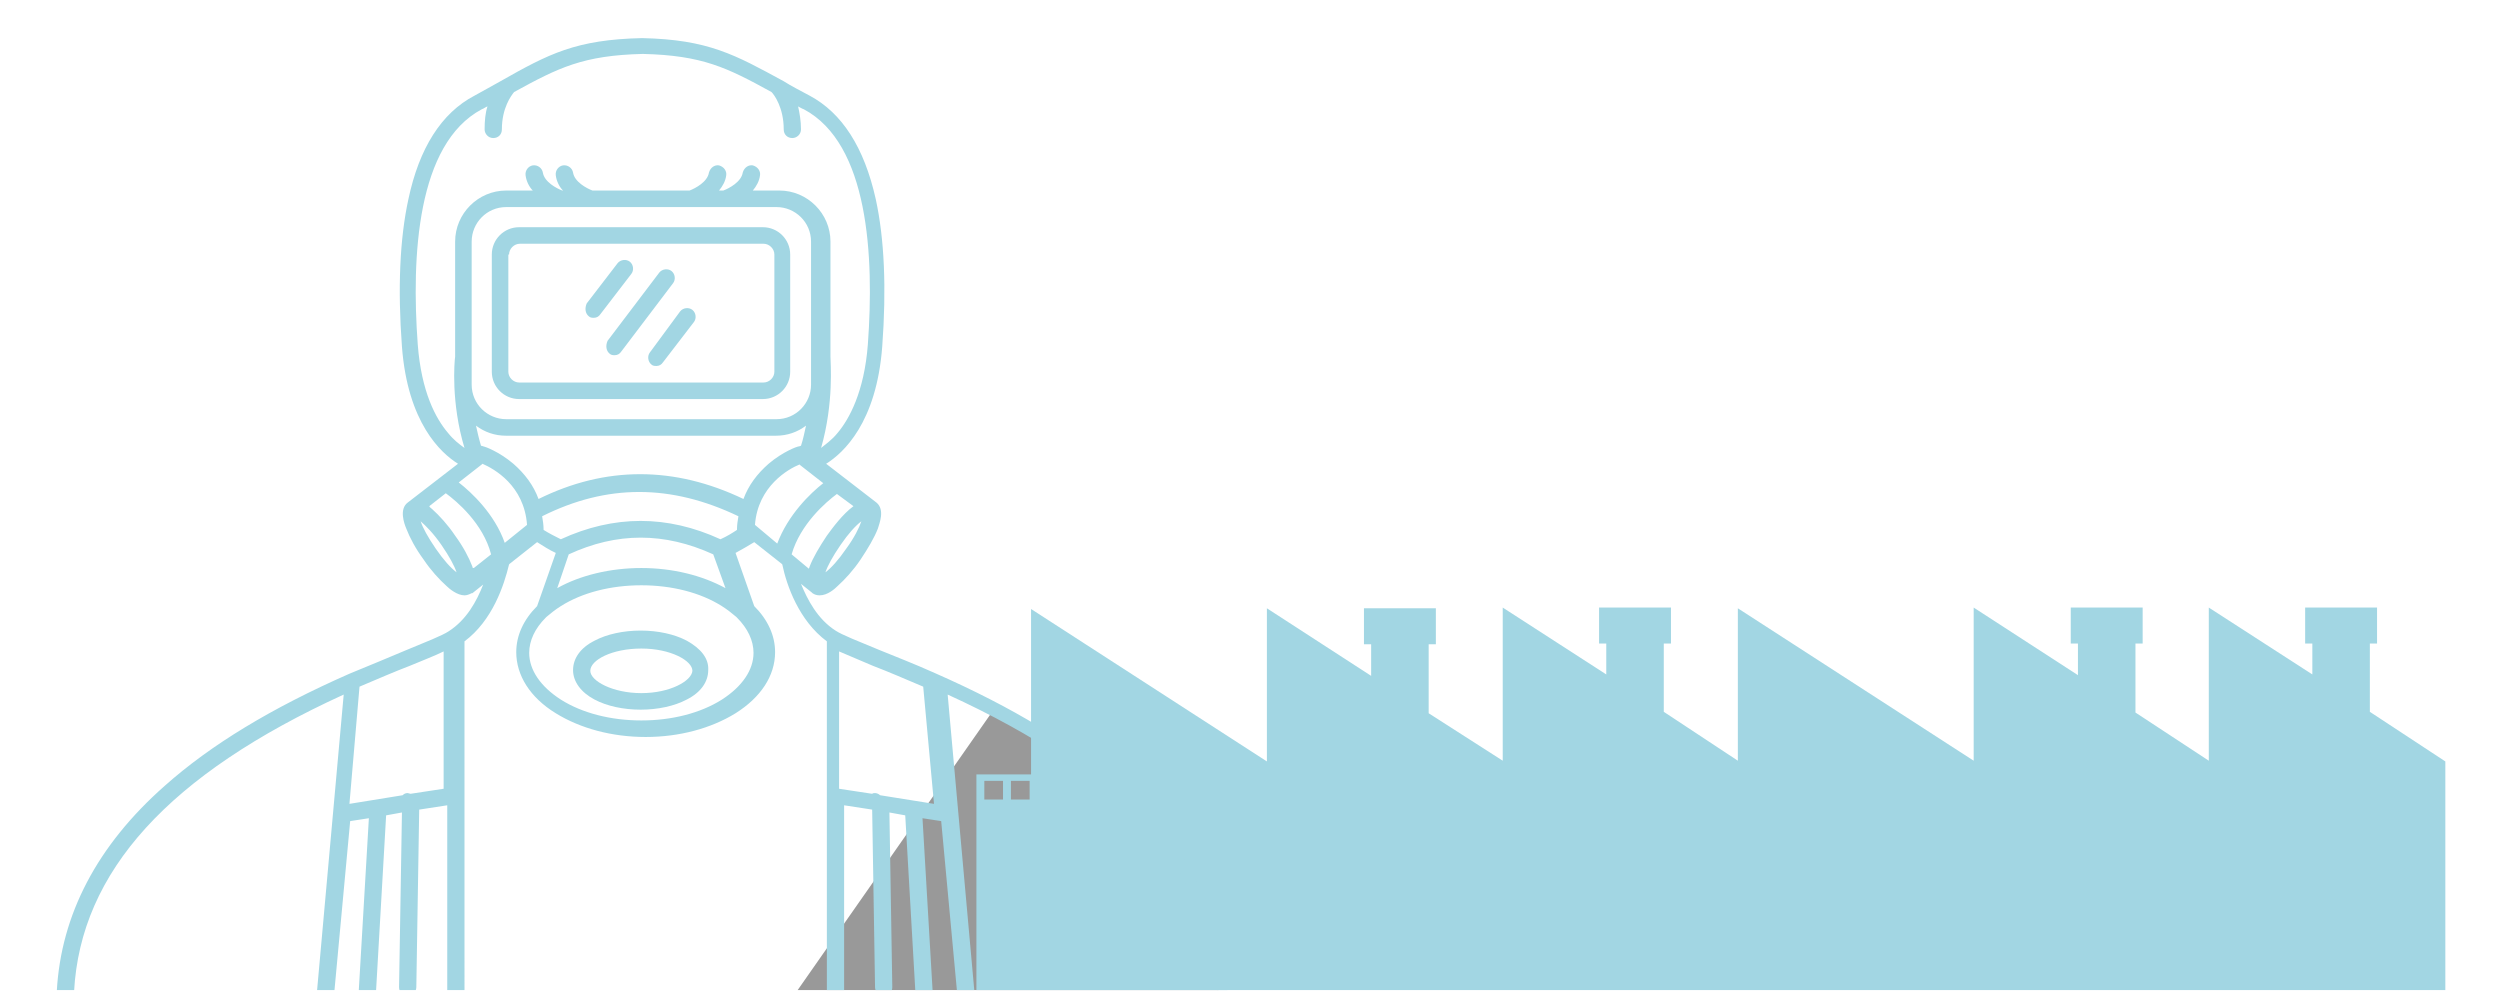<?xml version="1.0" encoding="utf-8"?>
<!-- Generator: Adobe Illustrator 24.0.1, SVG Export Plug-In . SVG Version: 6.00 Build 0)  -->
<svg version="1.1" id="Objets" xmlns="http://www.w3.org/2000/svg" xmlns:xlink="http://www.w3.org/1999/xlink" x="0px" y="0px"
	 viewBox="0 0 347.7 138.1" style="enable-background:new 0 0 347.7 138.1;" xml:space="preserve">
<style type="text/css">
	.st0{fill:#216989;}
	.st1{fill:#24567F;}
	.st2{opacity:0.5;}
	.st3{fill:#061228;}
	.st4{fill-rule:evenodd;clip-rule:evenodd;fill:#24567F;}
	.st5{fill:none;stroke:#112249;stroke-miterlimit:10;}
	.st6{fill:#FFFFFF;}
	.st7{fill:#002343;}
	.st8{fill:#02337F;}
	.st9{fill:#457BCF;}
	.st10{opacity:0.67;fill:#FFFFFF;}
	.st11{fill-rule:evenodd;clip-rule:evenodd;fill:#24567F;stroke:#112249;stroke-miterlimit:10;}
	.st12{fill:#24567F;stroke:#112249;stroke-miterlimit:10;}
	.st13{clip-path:url(#SVGID_2_);}
	.st14{fill:#F1F1F3;}
	.st15{opacity:0.4;}
	.st16{fill:none;stroke:#F1F1F3;stroke-miterlimit:10;}
	.st17{clip-path:url(#SVGID_4_);}
	.st18{fill:#999999;}
	.st19{clip-path:url(#SVGID_6_);fill:#999999;}
	.st20{clip-path:url(#SVGID_6_);}
	.st21{fill:#A2D6E3;}
	.st22{clip-path:url(#SVGID_8_);}
	.st23{fill:#1894AC;}
	.st24{clip-path:url(#SVGID_10_);}
	.st25{opacity:0.5;fill:#24567F;}
</style>
<g>
	<defs>
		<rect id="SVGID_5_" width="347.7" height="137.7"/>
	</defs>
	<clipPath id="SVGID_2_">
		<use xlink:href="#SVGID_5_"  style="overflow:visible;"/>
	</clipPath>
	<path style="clip-path:url(#SVGID_2_);fill:#999999;" d="M138.2,98.7c0,0,31.1,17.1,31.3,40.2h-59.4L138.2,98.7z"/>
	<g class="st13">
		<path class="st21" d="M329.6,99v-7.4v-2.1h1v-5h-1h-8h-1v5h1v4.3l-14.4-9.3v3.7v2.8v14.8L297,99.1v-7.5v-2.1h1v-5h-1h-8h-1v5h1
			v4.4l-14.5-9.4v3.7v2.8v14.8l-32.8-21.2v3.7v2.8v14.7L231.4,99v-7.4v-2.1h1v-5h-1h-8h-1v5h1v4.3L209,84.5v3.7v2.8v14.8l-10.3-6.6
			v-7.5v-2.1h1v-5h-1h-8h-1v5h1v4.4l-14.5-9.4v3.7v2.8v14.8l-32.8-21.2v3.7v2.8v16.5h-0.2h-2.6h-1.1h-2.6h-1.1v1.1v2.6v19.4v8.4h7.7
			h0.4h3.2h4.9h3.2h8.1h31.5h24.9h12.5h1.8h7.7h0.2h0.2h3.2h4.9h3.2h8.1h31.5h24.9h12.5h9.7v-26.8v-2.8v-3.7L329.6,99z M139.5,111.2
			h-2.6v-2.6h2.6V111.2z M143.2,111.2h-2.6v-2.6h2.6V111.2z"/>
		<g>
			<path class="st21" d="M170.7,137.7c-0.6-10.6-5.7-20.2-15-28.5c-6.4-5.7-14.8-10.8-25.7-15.6c0,0,0,0,0,0
				c-2.9-1.3-5.5-2.3-7.7-3.2c-2.9-1.2-5.2-2.1-6.1-2.7c-2.5-1.6-3.9-4.3-4.8-6.5l1.5,1.2c0,0,0.1,0.1,0.1,0.1
				c0.3,0.2,0.6,0.3,1,0.3c1.1,0,2.1-0.9,2.5-1.3c1-0.9,2.2-2.2,3.2-3.7c1-1.5,1.9-3,2.4-4.3c0.2-0.7,1-2.6-0.2-3.6c0,0,0,0,0,0
				l-7-5.4c2.4-1.5,7-5.7,7.8-16.3c0.6-8.1,0.3-15-0.9-20.5c-1.6-7.2-4.7-12-9.2-14.4c-1.3-0.7-2.5-1.3-3.6-2
				c-6.8-3.7-10.5-5.8-19.7-6c0,0,0,0,0,0c-9.2,0.2-13,2.2-19.7,6c-1.1,0.6-2.3,1.3-3.6,2c-4.6,2.4-7.7,7.3-9.2,14.4
				c-1.2,5.5-1.5,12.4-0.9,20.5c0.8,10.6,5.4,14.8,7.8,16.3l-7,5.4c0,0,0,0,0,0c-1.2,0.9-0.5,2.9-0.2,3.6c0.5,1.3,1.3,2.8,2.4,4.3
				c1,1.5,2.2,2.8,3.2,3.7c0.4,0.4,1.5,1.3,2.5,1.3c0.3,0,0.6-0.1,1-0.3c0,0,0,0,0.1,0c0,0,0,0,0,0l0,0c0,0,0,0,0,0l1.5-1.2
				c-0.9,2.3-2.3,4.9-4.8,6.5c-0.9,0.6-3.2,1.5-6.1,2.7c-2.1,0.9-4.8,2-7.7,3.2c0,0,0,0,0,0c-10.9,4.8-19.3,9.9-25.7,15.6
				c-9.4,8.3-14.4,17.9-15,28.5c0,0.6,0.5,1.2,1.1,1.2c0,0,0,0,0.1,0c0.6,0,1.1-0.5,1.2-1.1c0.9-16.7,13.2-30.2,37.5-41.3l-3.7,41.1
				c-0.1,0.6,0.4,1.2,1.1,1.3c0,0,0.1,0,0.1,0c0.6,0,1.1-0.5,1.2-1.1l2.2-23.7l2.6-0.4l-1.4,23.9c0,0.6,0.5,1.2,1.1,1.2
				c0,0,0,0,0.1,0c0.6,0,1.1-0.5,1.2-1.1l1.4-24.4l2.2-0.4l-0.4,24.3c0,0.7,0.5,1.2,1.2,1.2c0,0,0,0,0,0c0.6,0,1.2-0.5,1.2-1.2
				l0.4-24.7l3.9-0.6v25.7c0,0.7,0.5,1.2,1.2,1.2s1.2-0.5,1.2-1.2V89.2c3.9-2.9,5.5-7.8,6.2-10.7l0.1-0.1c0,0,0,0,0,0l3.8-3
				c0.8,0.5,1.7,1.1,2.6,1.5l-2.6,7.4c-1.9,1.9-2.9,4.1-2.9,6.4c0,3.2,1.9,6.3,5.5,8.5c3.4,2.1,7.8,3.3,12.5,3.3
				c4.7,0,9.1-1.2,12.5-3.3c3.5-2.2,5.5-5.2,5.5-8.5c0-2.3-1-4.5-2.9-6.4l-2.6-7.4c0.9-0.5,1.8-1,2.6-1.5l3.8,3c0,0,0,0,0,0l0.1,0.1
				c0.6,2.9,2.3,7.8,6.2,10.7v48.5c0,0.7,0.5,1.2,1.2,1.2s1.2-0.5,1.2-1.2v-25.7l3.9,0.6l0.4,24.7c0,0.6,0.5,1.2,1.2,1.2
				c0,0,0,0,0,0c0.7,0,1.2-0.5,1.2-1.2l-0.4-24.3l2.2,0.4l1.4,24.4c0,0.6,0.6,1.1,1.2,1.1c0,0,0,0,0.1,0c0.6,0,1.1-0.6,1.1-1.2
				l-1.4-23.9l2.6,0.4l2.2,23.7c0.1,0.6,0.6,1.1,1.2,1.1c0,0,0.1,0,0.1,0c0.6-0.1,1.1-0.6,1.1-1.3l-3.7-41.1
				c24.3,11.1,36.6,24.6,37.5,41.3c0,0.6,0.6,1.1,1.2,1.1c0,0,0,0,0.1,0C170.2,138.9,170.7,138.4,170.7,137.7z M57.1,110.4
				c-0.1,0-0.3-0.1-0.4-0.1c0,0,0,0,0,0c-0.3,0-0.5,0.1-0.7,0.3l-7.4,1.2L50,95.5c2.6-1.1,4.9-2.1,7-2.9c1.9-0.8,3.5-1.4,4.7-2v19.1
				L57.1,110.4z M79.1,77.1c6.7-3.1,13.3-3.1,20.1,0l1.7,4.7C97.6,80,93.5,79,89.2,79c-4.3,0-8.5,1-11.7,2.8L79.1,77.1z M100.2,75
				c-7.4-3.4-14.8-3.4-22.2,0c-0.8-0.4-1.6-0.8-2.4-1.3c0,0,0-0.1,0-0.1c0-0.6-0.1-1.2-0.2-1.8c9-4.5,17.9-4.5,27.3,0
				c-0.1,0.6-0.2,1.2-0.2,1.8c0,0,0,0.1,0,0.1C101.9,74.1,101.1,74.6,100.2,75z M65.7,78.8c-0.5-1.3-1.3-2.8-2.4-4.3
				c-1-1.5-2.2-2.8-3.2-3.7c-0.1-0.1-0.3-0.2-0.4-0.4l2.3-1.8c1.5,1.1,5.2,4.2,6.3,8.5l-2.4,1.9C65.7,79,65.7,78.9,65.7,78.8z
				 M70.2,75.5c-1.4-4-4.6-7-6.4-8.4l3.2-2.5c0,0,0,0,0,0l0.1-0.1c1.6,0.7,5.8,3,6.2,8.5L70.2,75.5z M78,28.8
				C78,28.8,78,28.8,78,28.8C78,28.8,78,28.8,78,28.8h4.2c0,0,0,0,0,0s0,0,0,0h14c0,0,0,0,0,0s0,0,0,0h4.2c0,0,0,0,0,0c0,0,0,0,0,0
				h7.6c2.6,0,4.8,2.1,4.8,4.8v16.1c0,0,0,0,0,0v3.8c0,2.6-2.1,4.8-4.8,4.8H70.4c-2.6,0-4.8-2.1-4.8-4.8v-3.8c0,0,0,0,0,0V33.6
				c0-2.6,2.1-4.8,4.8-4.8H78z M111,62.1c-0.1,0-2.1,0.7-4.1,2.4c-1.6,1.4-2.8,3-3.5,4.9c-9.6-4.6-19.2-4.6-28.5,0
				c-0.7-1.9-1.9-3.5-3.5-4.9c-2-1.7-4-2.4-4.1-2.4c-0.1,0-0.2-0.1-0.4-0.1c-0.3-1-0.5-1.9-0.7-2.8c1.2,0.9,2.6,1.4,4.2,1.4h37.5
				c1.6,0,3-0.5,4.2-1.4c-0.2,0.9-0.4,1.9-0.7,2.8C111.3,62,111.2,62.1,111,62.1z M111.2,64.6l0.1,0.1c0,0,0,0,0,0l3.2,2.5
				c-1.8,1.4-4.9,4.4-6.4,8.4L105,73C105.4,67.6,109.7,65.2,111.2,64.6z M118.7,70.4c-1.5,1.1-2.9,3-3.7,4.1c-1,1.5-1.9,3-2.4,4.3
				c0,0.1-0.1,0.2-0.1,0.3l-2.4-2c0,0,0,0,0,0c1.2-4.2,4.8-7.3,6.3-8.4L118.7,70.4z M117.7,76.3c-1.1,1.6-2.1,2.7-2.9,3.3
				c0.3-0.9,1-2.2,2.1-3.8c1.1-1.6,2.1-2.7,2.9-3.3C119.5,73.4,118.8,74.8,117.7,76.3z M62.3,60.2c-1.7-2-3.7-5.7-4.2-12.3
				c-0.9-12.3-0.1-27.9,8.9-32.7c0.3-0.1,0.5-0.3,0.8-0.4c-0.3,0.9-0.4,2-0.4,3.2c0,0.6,0.5,1.2,1.2,1.2c0,0,0,0,0,0
				c0.7,0,1.2-0.5,1.2-1.2c0-3,1.3-4.7,1.7-5.2c6.2-3.4,9.6-5.1,17.9-5.3c8.3,0.2,11.7,1.9,17.9,5.3c0.4,0.4,1.7,2.2,1.7,5.2
				c0,0.7,0.5,1.2,1.2,1.2c0,0,0,0,0,0c0.6,0,1.2-0.5,1.2-1.2c0-1.2-0.2-2.3-0.4-3.2c0.2,0.1,0.5,0.3,0.8,0.4
				c9,4.8,9.8,20.4,8.9,32.7c-0.5,6.6-2.6,10.4-4.2,12.3c-0.8,1-1.7,1.6-2.3,2.1c1.8-6.3,1.3-11.9,1.3-12.7v-16
				c0-3.9-3.2-7.1-7.1-7.1h-3.7c0.5-0.6,0.9-1.3,1-2.1c0.1-0.6-0.3-1.2-1-1.4c-0.6-0.1-1.2,0.3-1.4,1c-0.2,1.3-1.9,2.2-2.7,2.5H100
				c0.5-0.6,0.9-1.3,1-2.1c0.1-0.6-0.3-1.2-1-1.4c-0.6-0.1-1.2,0.3-1.4,1c-0.2,1.3-1.9,2.2-2.7,2.5H82.4c-0.8-0.3-2.5-1.2-2.7-2.5
				c-0.1-0.6-0.7-1.1-1.4-1c-0.6,0.1-1.1,0.7-1,1.4c0.1,0.8,0.5,1.6,1,2.1h-0.1c-0.8-0.3-2.5-1.2-2.7-2.5c-0.1-0.6-0.7-1.1-1.4-1
				c-0.6,0.1-1.1,0.7-1,1.4c0.1,0.8,0.5,1.6,1,2.1h-3.7c-3.9,0-7.1,3.2-7.1,7.1v16c-0.1,0.7-0.6,6.4,1.3,12.7
				C63.9,61.8,63.1,61.2,62.3,60.2z M60.6,76.3c-1.1-1.6-1.8-2.9-2.1-3.8c0.7,0.6,1.8,1.7,2.9,3.3c1.1,1.6,1.8,2.9,2.1,3.8
				C62.7,79,61.7,77.9,60.6,76.3z M100.4,97.3c-3,1.9-7,2.9-11.2,2.9s-8.2-1-11.2-2.9c-2.8-1.8-4.4-4.1-4.4-6.5
				c0-1.7,0.8-3.4,2.3-4.9c0,0,0.1-0.1,0.1-0.1c0.6-0.5,1.2-1,2-1.5c3-1.9,7-2.9,11.2-2.9s8.2,1,11.2,2.9c0.8,0.5,1.4,1,2,1.5
				c0,0,0,0,0.1,0.1c1.5,1.5,2.3,3.2,2.3,4.9C104.8,93.2,103.2,95.5,100.4,97.3z M122.4,110.6c-0.2-0.2-0.5-0.3-0.7-0.3c0,0,0,0,0,0
				c-0.1,0-0.3,0-0.4,0.1l-4.6-0.7V90.6c1.2,0.5,2.8,1.2,4.7,2c2.1,0.8,4.4,1.8,7,2.9l1.5,16.3L122.4,110.6z"/>
			<path class="st21" d="M68.4,35.4v16.3c0,2.1,1.7,3.8,3.8,3.8h33.9c2.1,0,3.8-1.7,3.8-3.8V35.4c0-2.1-1.7-3.8-3.8-3.8H72.2
				C70.1,31.6,68.4,33.3,68.4,35.4z M70.8,35.4c0-0.8,0.7-1.5,1.5-1.5h33.9c0.8,0,1.5,0.7,1.5,1.5v16.3c0,0.8-0.7,1.5-1.5,1.5H72.2
				c-0.8,0-1.5-0.7-1.5-1.5V35.4z"/>
			<path class="st21" d="M95.5,89.1c-1.7-0.9-4-1.4-6.4-1.4c-2.4,0-4.7,0.5-6.4,1.4c-2,1-3,2.5-3,4.1c0,1.6,1.1,3.1,3,4.1
				c1.7,0.9,4,1.4,6.4,1.4c2.4,0,4.7-0.5,6.4-1.4c2-1,3-2.5,3-4.1C98.6,91.6,97.5,90.2,95.5,89.1z M89.2,96.4c-4,0-7.1-1.7-7.1-3.1
				c0-1.5,3-3.1,7.1-3.1s7.1,1.7,7.1,3.1C96.2,94.7,93.2,96.4,89.2,96.4z"/>
			<path class="st21" d="M81.9,44c0.2,0.2,0.5,0.2,0.7,0.2c0.4,0,0.7-0.2,0.9-0.5l4.3-5.6c0.4-0.5,0.3-1.3-0.2-1.7
				c-0.5-0.4-1.3-0.3-1.7,0.2l-4.3,5.6C81.3,42.9,81.4,43.6,81.9,44z"/>
			<path class="st21" d="M84.8,49.2c0.2,0.2,0.5,0.2,0.7,0.2c0.4,0,0.7-0.2,0.9-0.5l7.2-9.5c0.4-0.5,0.3-1.3-0.2-1.7
				c-0.5-0.4-1.3-0.3-1.7,0.2l-7.2,9.5C84.2,48.1,84.3,48.8,84.8,49.2z"/>
			<path class="st21" d="M90.6,50.7c0.2,0.2,0.5,0.2,0.7,0.2c0.4,0,0.7-0.2,0.9-0.5l4.3-5.6c0.4-0.5,0.3-1.3-0.2-1.7
				c-0.5-0.4-1.3-0.3-1.7,0.2L90.4,49C90,49.5,90.1,50.3,90.6,50.7z"/>
		</g>
	</g>
</g>
</svg>
